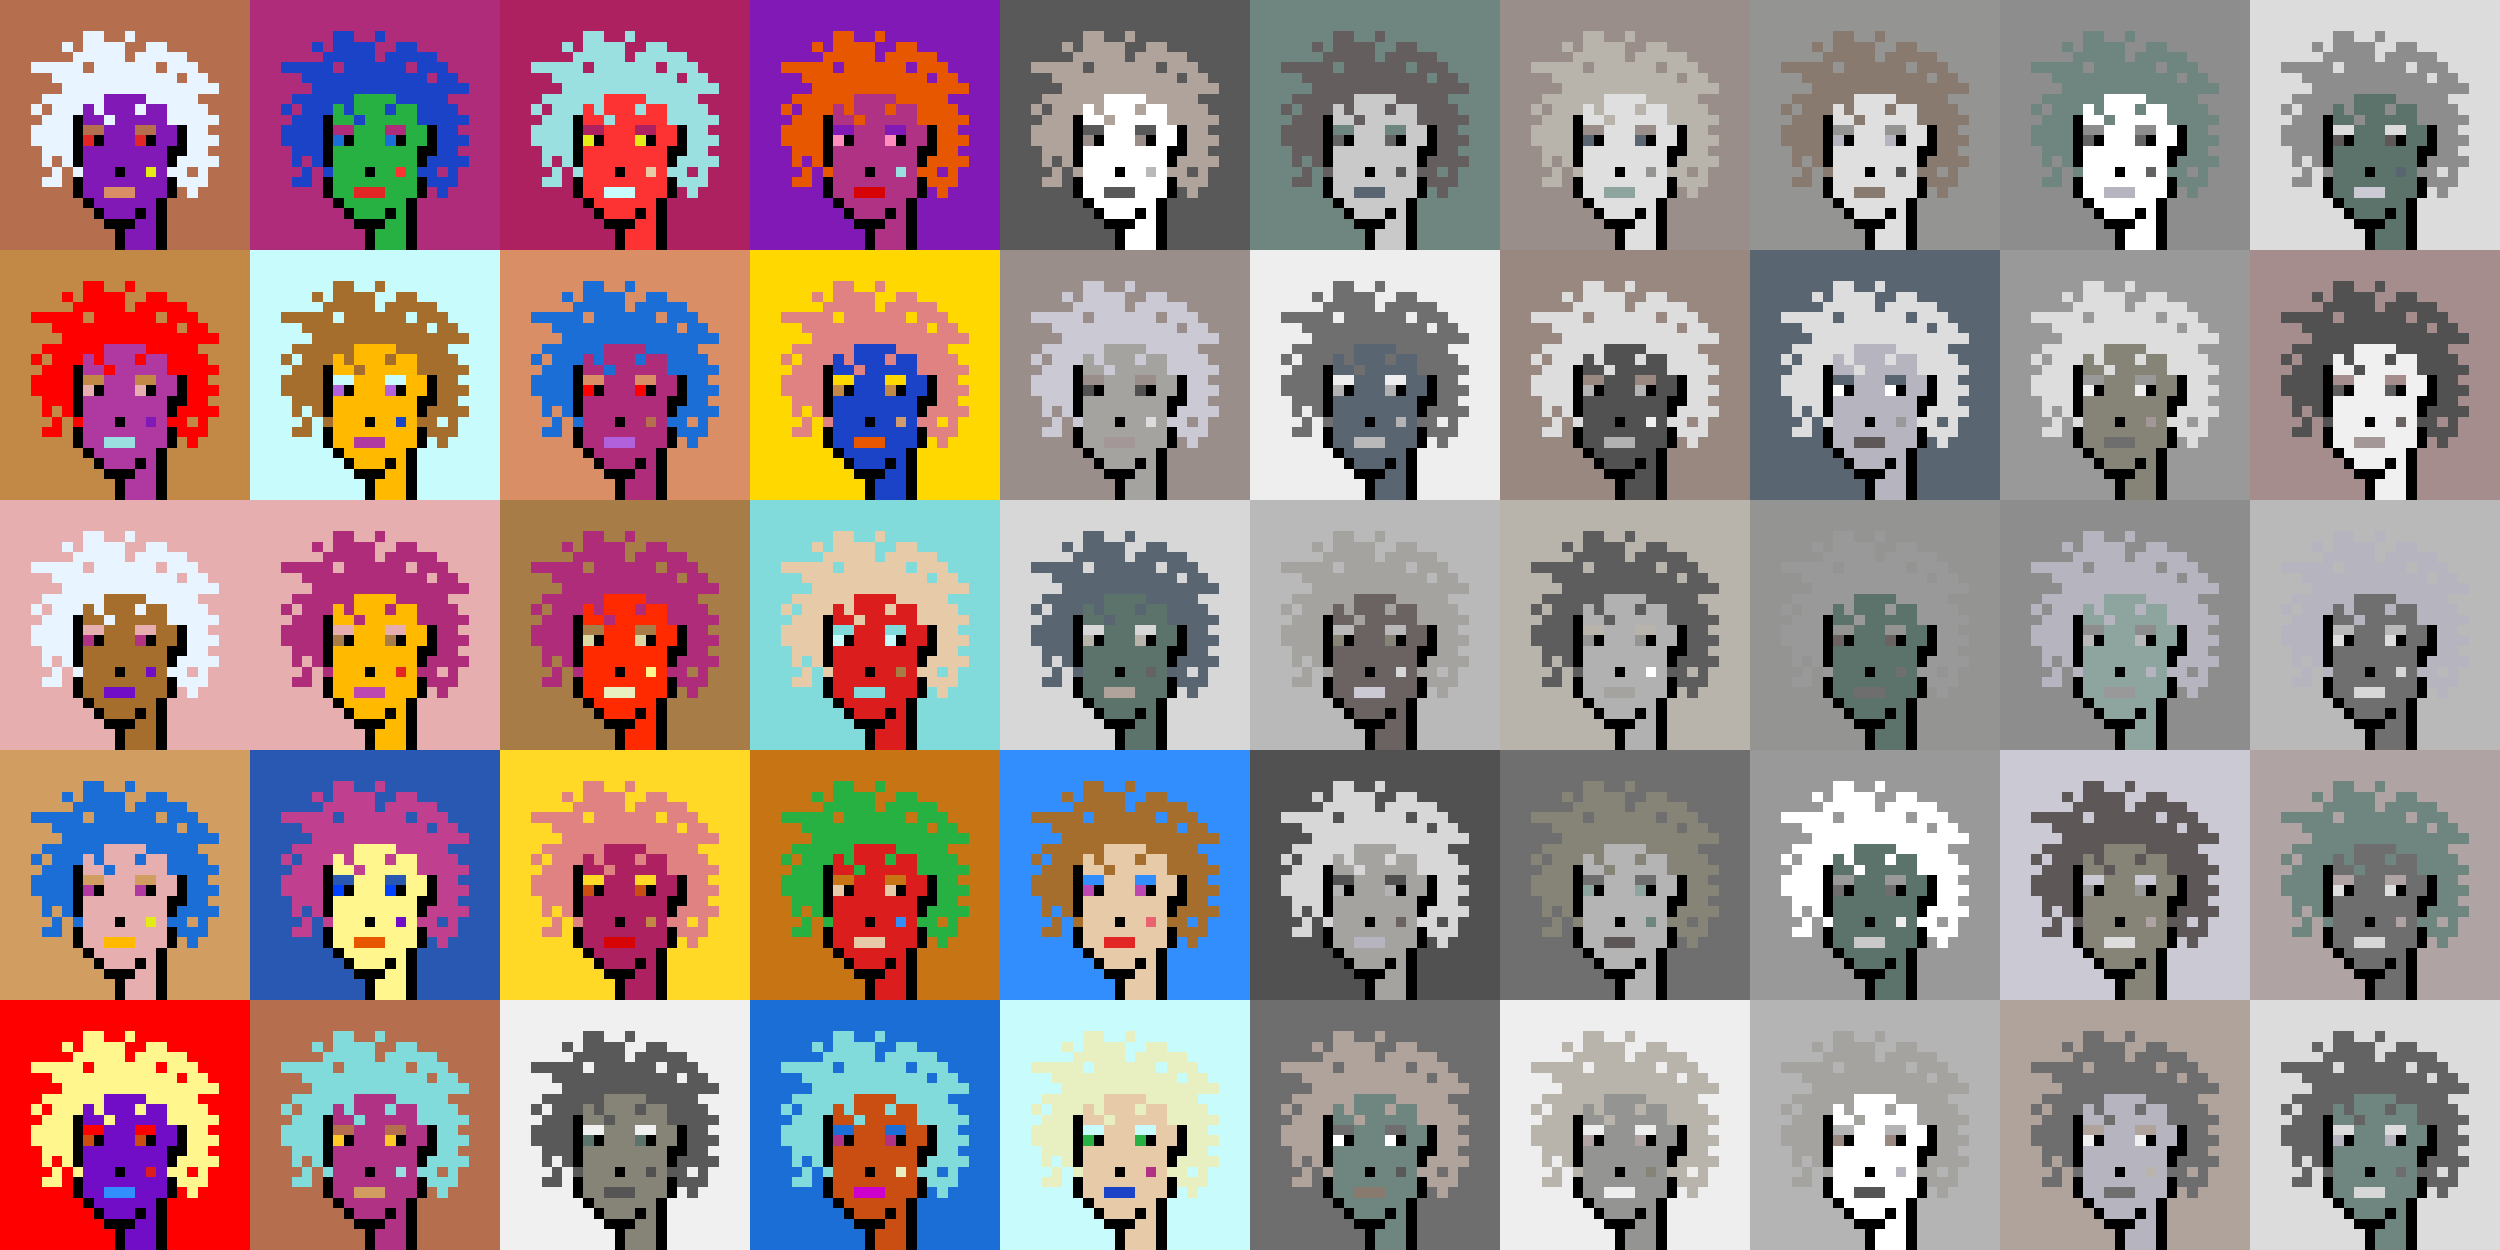 <svg shape-rendering="crispEdges" viewBox="0 0 240 120" xmlns="http://www.w3.org/2000/svg"><rect x="0" y="0" width="240" height="120" fill="#333333" stroke="none"/><style>rect{width:1px;height:1px}rect.bg{width:24px;height:24px}.c1{fill:#e7cba9}.c2{fill:#da8e66}.c3{fill:#ffd800}.c4{fill:#d60404}.c5{fill:#e86570}.c6{fill:#c77514}.c7{fill:#dc1d1d}.c8{fill:#ffc926}.c9{fill:#1a6ed5}.c10{fill:#d09c6e}.c11{fill:#fff68e}.c12{fill:#d29d60}.c13{fill:#80dbda}.c14{fill:#bd47b0}.c15{fill:#b261dc}.c16{fill:#0040ff}.c17{fill:#1a43c8}.c18{fill:#ff8ebe}.c19{fill:#c28946}.c20{fill:#a77c47}.c21{fill:#ffba00}.c22{fill:#ad2160}.c23{fill:#e25b26}.c24{fill:#c42110}.c25{fill:#b03285}.c26{fill:#ca4e11}.c27{fill:#c13f8f}.c28{fill:#e8efc0}.c29{fill:#b66f4e}.c30{fill:#9be0e0}.c31{fill:#e22626}.c32{fill:#2858b1}.c33{fill:#e8f4ff}.c34{fill:#28b143}.c35{fill:#8119b7}.c36{fill:#a66e2c}.c37{fill:#e4eb17}.c38{fill:#ff0000}.c39{fill:#328dfd}.c40{fill:#e08282}.c41{fill:#dcd8a4}.c42{fill:#d60000}.c43{fill:#cd00cb}.c44{fill:#710cc7}.c45{fill:#dbb180}.c46{fill:#ffd926}.c47{fill:#e6aeae}.c48{fill:#eeeab6}.c49{fill:#e65700}.c50{fill:#c8fbfb}.c51{fill:#af2c7b}.c52{fill:#af38a1}.c53{fill:#ff2a00}.c54{fill:#fd3232}.c55{fill:#a39797}.c56{fill:#ffffff}.c57{fill:#6f6f6f}.c58{fill:#afa3a3}.c59{fill:#655e5e}.c60{fill:#897a70}.c61{fill:#a58d8d}.c62{fill:#f0f0f0}.c63{fill:#949593}.c64{fill:#5c736b}.c65{fill:#596570}.c66{fill:#8d8d8d}.c67{fill:#8ea59f}.c68{fill:#5e5757}.c69{fill:#555555}.c70{fill:#595959}.c71{fill:#5d5d5d}.c72{fill:#b8b4ac}.c73{fill:#b1b1b1}.c74{fill:#b0a39b}.c75{fill:#d7d7d7}.c76{fill:#515151}.c77{fill:#b9b9b9}.c78{fill:#9a8e8b}.c79{fill:#636363}.c80{fill:#c6c6c6}.c81{fill:#dddddd}.c82{fill:#6b6361}.c83{fill:#b4b4b4}.c84{fill:#cac9d4}.c85{fill:#dcdcdc}.c86{fill:#6e867f}.c87{fill:#999999}.c88{fill:#dfdfdf}.c89{fill:#c9c9c9}.c90{fill:#988880}.c91{fill:#b6b4bf}.c92{fill:#868377}.c93{fill:#a4a3a0}.c94{fill:#eeeeee}.c95{fill:#6e6e6e}.c96{fill:#6e984d}.c97{fill:#fff68e}.c98{fill:#000000}.c99{fill:#711010}.c100{fill:#dbb180}.c101{fill:#917656}.c102{fill:#5c8539}.c103{fill:#638596}.c104{fill:#7b7b7b}.c105{fill:#d0d0d0}.c106{fill:#aeaeae}.c107{fill:#5e5e5e}.c108{fill:#727272}.c109{fill:#747474}.c110{fill:#373737}</style><defs><g id="h"><rect x="12" y="3"/><rect x="9" y="3"/><rect x="8" y="3"/><rect x="15" y="4"/><rect x="14" y="4"/><rect x="11" y="4"/><rect x="10" y="4"/><rect x="9" y="4"/><rect x="8" y="4"/><rect x="6" y="4"/><rect x="17" y="5"/><rect x="16" y="5"/><rect x="15" y="5"/><rect x="14" y="5"/><rect x="13" y="5"/><rect x="11" y="5"/><rect x="10" y="5"/><rect x="9" y="5"/><rect x="8" y="5"/><rect x="7" y="5"/><rect x="18" y="6"/><rect x="17" y="6"/><rect x="16" y="6"/><rect x="14" y="6"/><rect x="13" y="6"/><rect x="12" y="6"/><rect x="11" y="6"/><rect x="10" y="6"/><rect x="9" y="6"/><rect x="7" y="6"/><rect x="6" y="6"/><rect x="5" y="6"/><rect x="4" y="6"/><rect x="3" y="6"/><rect x="19" y="7"/><rect x="18" y="7"/><rect x="16" y="7"/><rect x="15" y="7"/><rect x="14" y="7"/><rect x="13" y="7"/><rect x="12" y="7"/><rect x="11" y="7"/><rect x="10" y="7"/><rect x="9" y="7"/><rect x="8" y="7"/><rect x="7" y="7"/><rect x="6" y="7"/><rect x="5" y="7"/><rect x="20" y="8"/><rect x="19" y="8"/><rect x="18" y="8"/><rect x="17" y="8"/><rect x="16" y="8"/><rect x="15" y="8"/><rect x="14" y="8"/><rect x="13" y="8"/><rect x="12" y="8"/><rect x="11" y="8"/><rect x="10" y="8"/><rect x="9" y="8"/><rect x="8" y="8"/><rect x="7" y="8"/><rect x="6" y="8"/><rect x="18" y="9"/><rect x="17" y="9"/><rect x="16" y="9"/><rect x="15" y="9"/><rect x="14" y="9"/><rect x="9" y="9"/><rect x="8" y="9"/><rect x="7" y="9"/><rect x="6" y="9"/><rect x="5" y="9"/><rect x="4" y="9"/><rect x="19" y="10"/><rect x="18" y="10"/><rect x="17" y="10"/><rect x="16" y="10"/><rect x="13" y="10"/><rect x="9" y="10"/><rect x="7" y="10"/><rect x="6" y="10"/><rect x="5" y="10"/><rect x="3" y="10"/><rect x="20" y="11"/><rect x="19" y="11"/><rect x="18" y="11"/><rect x="17" y="11"/><rect x="16" y="11"/><rect x="10" y="11"/><rect x="6" y="11"/><rect x="5" y="11"/><rect x="4" y="11"/><rect x="19" y="12"/><rect x="18" y="12"/><rect x="6" y="12"/><rect x="5" y="12"/><rect x="4" y="12"/><rect x="3" y="12"/><rect x="20" y="13"/><rect x="19" y="13"/><rect x="18" y="13"/><rect x="6" y="13"/><rect x="5" y="13"/><rect x="4" y="13"/><rect x="3" y="13"/><rect x="19" y="14"/><rect x="18" y="14"/><rect x="6" y="14"/><rect x="5" y="14"/><rect x="4" y="14"/><rect x="20" y="15"/><rect x="19" y="15"/><rect x="18" y="15"/><rect x="17" y="15"/><rect x="6" y="15"/><rect x="4" y="15"/><rect x="19" y="16"/><rect x="17" y="16"/><rect x="16" y="16"/><rect x="7" y="16"/><rect x="5" y="16"/><rect x="19" y="17"/><rect x="18" y="17"/><rect x="17" y="17"/><rect x="5" y="17"/><rect x="4" y="17"/><rect x="18" y="18"/></g><g id="s"><rect x="13" y="9"/> <rect x="12" y="9"/> <rect x="11" y="9"/> <rect x="10" y="9"/> <rect x="15" y="10"/> <rect x="14" y="10"/> <rect x="12" y="10"/> <rect x="11" y="10"/> <rect x="10" y="10"/> <rect x="8" y="10"/> <rect x="15" y="11"/> <rect x="14" y="11"/> <rect x="13" y="11"/> <rect x="12" y="11"/> <rect x="11" y="11"/> <rect x="9" y="11"/> <rect x="8" y="11"/> <rect x="16" y="12"/> <rect x="15" y="12"/> <rect x="12" y="12"/> <rect x="11" y="12"/> <rect x="10" y="12"/> <rect x="16" y="13"/> <rect x="15" y="13"/> <rect x="12" y="13"/> <rect x="11" y="13"/> <rect x="10" y="13"/> <rect x="15" y="14"/> <rect x="14" y="14"/> <rect x="13" y="14"/> <rect x="12" y="14"/> <rect x="11" y="14"/> <rect x="10" y="14"/> <rect x="9" y="14"/> <rect x="8" y="14"/> <rect x="15" y="15"/> <rect x="14" y="15"/> <rect x="13" y="15"/> <rect x="12" y="15"/> <rect x="11" y="15"/> <rect x="10" y="15"/> <rect x="9" y="15"/> <rect x="8" y="15"/> <rect x="15" y="16"/> <rect x="13" y="16"/> <rect x="12" y="16"/> <rect x="10" y="16"/> <rect x="9" y="16"/> <rect x="8" y="16"/> <rect x="15" y="17"/> <rect x="14" y="17"/> <rect x="13" y="17"/> <rect x="12" y="17"/> <rect x="11" y="17"/> <rect x="10" y="17"/> <rect x="9" y="17"/> <rect x="8" y="17"/> <rect x="15" y="18"/> <rect x="14" y="18"/> <rect x="13" y="18"/> <rect x="9" y="18"/> <rect x="8" y="18"/> <rect x="14" y="19"/> <rect x="13" y="19"/> <rect x="12" y="19"/> <rect x="11" y="19"/> <rect x="10" y="19"/> <rect x="9" y="19"/> <rect x="14" y="20"/> <rect x="12" y="20"/> <rect x="11" y="20"/> <rect x="10" y="20"/> <rect x="14" y="21"/> <rect x="13" y="21"/> <rect x="14" y="22"/> <rect x="13" y="22"/> <rect x="12" y="22"/> <rect x="14" y="23"/> <rect x="13" y="23"/> <rect x="12" y="23"/></g><g id="o"><rect x="7" y="11" /><rect x="17" y="12" /><rect x="7" y="12" /><rect x="17" y="13" /><rect x="14" y="13" /><rect x="9" y="13" /><rect x="7" y="13" /><rect x="17" y="14" /><rect x="16" y="14" /><rect x="7" y="14" /><rect x="16" y="15" /><rect x="7" y="15" /><rect x="11" y="16" /><rect x="16" y="17" /><rect x="7" y="17" /><rect x="16" y="18" /><rect x="7" y="18" /><rect x="15" y="19" /><rect x="8" y="19" /><rect x="15" y="20" /><rect x="13" y="20" /><rect x="9" y="20" /><rect x="15" y="21" /><rect x="12" y="21" /><rect x="11" y="21" /><rect x="10" y="21" /><rect x="15" y="22" /><rect x="11" y="22" /><rect x="15" y="23" /><rect x="11" y="23" /></g><g id="de"><rect x="14" y="12" /><rect x="13" y="12" /><rect x="9" y="12" /><rect x="8" y="12" /></g><g id="le"><rect x="13" y="13" /><rect x="8" y="13" /></g><g id="l"><rect x="12" y="18" /><rect x="11" y="18" /><rect x="10" y="18" /></g><g id="m"><rect x="14" y="16" /></g></defs><g transform="translate(0, 0)"><rect class="bg c29"></rect><use href="#h" class="c33" /><use href="#s" class="c35" /><use href="#de" class="c29" /><use href="#le" class="c31" /><use href="#m" class="c37" /><use href="#l" class="c2" /><use href="#o" fill="black" /></g><g transform="translate(24, 0)"><rect class="bg c51"></rect><use href="#h" class="c17" /><use href="#s" class="c34" /><use href="#de" class="c51" /><use href="#le" class="c9" /><use href="#m" class="c54" /><use href="#l" class="c31" /><use href="#o" fill="black" /></g><g transform="translate(48, 0)"><rect class="bg c22"></rect><use href="#h" class="c30" /><use href="#s" class="c54" /><use href="#de" class="c22" /><use href="#le" class="c37" /><use href="#m" class="c1" /><use href="#l" class="c50" /><use href="#o" fill="black" /></g><g transform="translate(72, 0)"><rect class="bg c35"></rect><use href="#h" class="c49" /><use href="#s" class="c25" /><use href="#de" class="c35" /><use href="#le" class="c18" /><use href="#m" class="c30" /><use href="#l" class="c4" /><use href="#o" fill="black" /></g><g transform="translate(96, 0)"><rect class="bg c70"></rect><use href="#h" class="c74" /><use href="#s" class="c56" /><use href="#de" class="c70" /><use href="#le" class="c78" /><use href="#m" class="c77" /><use href="#l" class="c70" /><use href="#o" fill="black" /></g><g transform="translate(120, 0)"><rect class="bg c86"></rect><use href="#h" class="c59" /><use href="#s" class="c89" /><use href="#de" class="c86" /><use href="#le" class="c79" /><use href="#m" class="c69" /><use href="#l" class="c65" /><use href="#o" fill="black" /></g><g transform="translate(144, 0)"><rect class="bg c78"></rect><use href="#h" class="c72" /><use href="#s" class="c88" /><use href="#de" class="c78" /><use href="#le" class="c65" /><use href="#m" class="c63" /><use href="#l" class="c67" /><use href="#o" fill="black" /></g><g transform="translate(168, 0)"><rect class="bg c63"></rect><use href="#h" class="c60" /><use href="#s" class="c88" /><use href="#de" class="c63" /><use href="#le" class="c91" /><use href="#m" class="c76" /><use href="#l" class="c60" /><use href="#o" fill="black" /></g><g transform="translate(192, 0)"><rect class="bg c66"></rect><use href="#h" class="c86" /><use href="#s" class="c56" /><use href="#de" class="c66" /><use href="#le" class="c79" /><use href="#m" class="c79" /><use href="#l" class="c91" /><use href="#o" fill="black" /></g><g transform="translate(216, 0)"><rect class="bg c85"></rect><use href="#h" class="c66" /><use href="#s" class="c64" /><use href="#de" class="c85" /><use href="#le" class="c68" /><use href="#m" class="c65" /><use href="#l" class="c84" /><use href="#o" fill="black" /></g><g transform="translate(0, 24)"><rect class="bg c19"></rect><use href="#h" class="c38" /><use href="#s" class="c52" /><use href="#de" class="c19" /><use href="#le" class="c47" /><use href="#m" class="c35" /><use href="#l" class="c30" /><use href="#o" fill="black" /></g><g transform="translate(24, 24)"><rect class="bg c50"></rect><use href="#h" class="c36" /><use href="#s" class="c21" /><use href="#de" class="c50" /><use href="#le" class="c15" /><use href="#m" class="c17" /><use href="#l" class="c52" /><use href="#o" fill="black" /></g><g transform="translate(48, 24)"><rect class="bg c2"></rect><use href="#h" class="c9" /><use href="#s" class="c51" /><use href="#de" class="c2" /><use href="#le" class="c38" /><use href="#m" class="c29" /><use href="#l" class="c15" /><use href="#o" fill="black" /></g><g transform="translate(72, 24)"><rect class="bg c3"></rect><use href="#h" class="c40" /><use href="#s" class="c17" /><use href="#de" class="c3" /><use href="#le" class="c19" /><use href="#m" class="c10" /><use href="#l" class="c49" /><use href="#o" fill="black" /></g><g transform="translate(96, 24)"><rect class="bg c78"></rect><use href="#h" class="c84" /><use href="#s" class="c93" /><use href="#de" class="c78" /><use href="#le" class="c76" /><use href="#m" class="c81" /><use href="#l" class="c55" /><use href="#o" fill="black" /></g><g transform="translate(120, 24)"><rect class="bg c94"></rect><use href="#h" class="c57" /><use href="#s" class="c65" /><use href="#de" class="c94" /><use href="#le" class="c73" /><use href="#m" class="c83" /><use href="#l" class="c77" /><use href="#o" fill="black" /></g><g transform="translate(144, 24)"><rect class="bg c90"></rect><use href="#h" class="c81" /><use href="#s" class="c76" /><use href="#de" class="c90" /><use href="#le" class="c83" /><use href="#m" class="c62" /><use href="#l" class="c73" /><use href="#o" fill="black" /></g><g transform="translate(168, 24)"><rect class="bg c65"></rect><use href="#h" class="c81" /><use href="#s" class="c91" /><use href="#de" class="c65" /><use href="#le" class="c56" /><use href="#m" class="c87" /><use href="#l" class="c68" /><use href="#o" fill="black" /></g><g transform="translate(192, 24)"><rect class="bg c87"></rect><use href="#h" class="c81" /><use href="#s" class="c92" /><use href="#de" class="c87" /><use href="#le" class="c94" /><use href="#m" class="c55" /><use href="#l" class="c95" /><use href="#o" fill="black" /></g><g transform="translate(216, 24)"><rect class="bg c61"></rect><use href="#h" class="c76" /><use href="#s" class="c62" /><use href="#de" class="c61" /><use href="#le" class="c71" /><use href="#m" class="c82" /><use href="#l" class="c55" /><use href="#o" fill="black" /></g><g transform="translate(0, 48)"><rect class="bg c47"></rect><use href="#h" class="c33" /><use href="#s" class="c36" /><use href="#de" class="c47" /><use href="#le" class="c25" /><use href="#m" class="c44" /><use href="#l" class="c44" /><use href="#o" fill="black" /></g><g transform="translate(24, 48)"><rect class="bg c47"></rect><use href="#h" class="c51" /><use href="#s" class="c21" /><use href="#de" class="c47" /><use href="#le" class="c20" /><use href="#m" class="c31" /><use href="#l" class="c14" /><use href="#o" fill="black" /></g><g transform="translate(48, 48)"><rect class="bg c20"></rect><use href="#h" class="c51" /><use href="#s" class="c53" /><use href="#de" class="c20" /><use href="#le" class="c41" /><use href="#m" class="c11" /><use href="#l" class="c28" /><use href="#o" fill="black" /></g><g transform="translate(72, 48)"><rect class="bg c13"></rect><use href="#h" class="c1" /><use href="#s" class="c7" /><use href="#de" class="c13" /><use href="#le" class="c50" /><use href="#m" class="c20" /><use href="#l" class="c13" /><use href="#o" fill="black" /></g><g transform="translate(96, 48)"><rect class="bg c75"></rect><use href="#h" class="c65" /><use href="#s" class="c64" /><use href="#de" class="c75" /><use href="#le" class="c72" /><use href="#m" class="c79" /><use href="#l" class="c74" /><use href="#o" fill="black" /></g><g transform="translate(120, 48)"><rect class="bg c77"></rect><use href="#h" class="c93" /><use href="#s" class="c82" /><use href="#de" class="c77" /><use href="#le" class="c92" /><use href="#m" class="c75" /><use href="#l" class="c84" /><use href="#o" fill="black" /></g><g transform="translate(144, 48)"><rect class="bg c72"></rect><use href="#h" class="c71" /><use href="#s" class="c73" /><use href="#de" class="c72" /><use href="#le" class="c63" /><use href="#m" class="c56" /><use href="#l" class="c93" /><use href="#o" fill="black" /></g><g transform="translate(168, 48)"><rect class="bg c63"></rect><use href="#h" class="c87" /><use href="#s" class="c64" /><use href="#de" class="c63" /><use href="#le" class="c82" /><use href="#m" class="c57" /><use href="#l" class="c95" /><use href="#o" fill="black" /></g><g transform="translate(192, 48)"><rect class="bg c66"></rect><use href="#h" class="c91" /><use href="#s" class="c67" /><use href="#de" class="c66" /><use href="#le" class="c77" /><use href="#m" class="c91" /><use href="#l" class="c87" /><use href="#o" fill="black" /></g><g transform="translate(216, 48)"><rect class="bg c77"></rect><use href="#h" class="c91" /><use href="#s" class="c57" /><use href="#de" class="c77" /><use href="#le" class="c81" /><use href="#m" class="c75" /><use href="#l" class="c75" /><use href="#o" fill="black" /></g><g transform="translate(0, 72)"><rect class="bg c12"></rect><use href="#h" class="c9" /><use href="#s" class="c47" /><use href="#de" class="c12" /><use href="#le" class="c52" /><use href="#m" class="c37" /><use href="#l" class="c21" /><use href="#o" fill="black" /></g><g transform="translate(24, 72)"><rect class="bg c32"></rect><use href="#h" class="c27" /><use href="#s" class="c11" /><use href="#de" class="c32" /><use href="#le" class="c16" /><use href="#m" class="c44" /><use href="#l" class="c49" /><use href="#o" fill="black" /></g><g transform="translate(48, 72)"><rect class="bg c46"></rect><use href="#h" class="c40" /><use href="#s" class="c22" /><use href="#de" class="c46" /><use href="#le" class="c26" /><use href="#m" class="c19" /><use href="#l" class="c4" /><use href="#o" fill="black" /></g><g transform="translate(72, 72)"><rect class="bg c6"></rect><use href="#h" class="c34" /><use href="#s" class="c7" /><use href="#de" class="c6" /><use href="#le" class="c1" /><use href="#m" class="c39" /><use href="#l" class="c1" /><use href="#o" fill="black" /></g><g transform="translate(96, 72)"><rect class="bg c39"></rect><use href="#h" class="c36" /><use href="#s" class="c1" /><use href="#de" class="c39" /><use href="#le" class="c14" /><use href="#m" class="c5" /><use href="#l" class="c31" /><use href="#o" fill="black" /></g><g transform="translate(120, 72)"><rect class="bg c76"></rect><use href="#h" class="c75" /><use href="#s" class="c93" /><use href="#de" class="c76" /><use href="#le" class="c83" /><use href="#m" class="c82" /><use href="#l" class="c91" /><use href="#o" fill="black" /></g><g transform="translate(144, 72)"><rect class="bg c57"></rect><use href="#h" class="c92" /><use href="#s" class="c83" /><use href="#de" class="c57" /><use href="#le" class="c67" /><use href="#m" class="c86" /><use href="#l" class="c68" /><use href="#o" fill="black" /></g><g transform="translate(168, 72)"><rect class="bg c87"></rect><use href="#h" class="c56" /><use href="#s" class="c64" /><use href="#de" class="c87" /><use href="#le" class="c95" /><use href="#m" class="c62" /><use href="#l" class="c89" /><use href="#o" fill="black" /></g><g transform="translate(192, 72)"><rect class="bg c84"></rect><use href="#h" class="c68" /><use href="#s" class="c92" /><use href="#de" class="c84" /><use href="#le" class="c87" /><use href="#m" class="c58" /><use href="#l" class="c81" /><use href="#o" fill="black" /></g><g transform="translate(216, 72)"><rect class="bg c58"></rect><use href="#h" class="c86" /><use href="#s" class="c95" /><use href="#de" class="c58" /><use href="#le" class="c88" /><use href="#m" class="c58" /><use href="#l" class="c75" /><use href="#o" fill="black" /></g><g transform="translate(0, 96)"><rect class="bg c38"></rect><use href="#h" class="c11" /><use href="#s" class="c44" /><use href="#de" class="c38" /><use href="#le" class="c26" /><use href="#m" class="c7" /><use href="#l" class="c39" /><use href="#o" fill="black" /></g><g transform="translate(24, 96)"><rect class="bg c29"></rect><use href="#h" class="c13" /><use href="#s" class="c25" /><use href="#de" class="c29" /><use href="#le" class="c8" /><use href="#m" class="c30" /><use href="#l" class="c12" /><use href="#o" fill="black" /></g><g transform="translate(48, 96)"><rect class="bg c62"></rect><use href="#h" class="c70" /><use href="#s" class="c92" /><use href="#de" class="c62" /><use href="#le" class="c64" /><use href="#m" class="c76" /><use href="#l" class="c69" /><use href="#o" fill="black" /></g><g transform="translate(72, 96)"><rect class="bg c9"></rect><use href="#h" class="c13" /><use href="#s" class="c26" /><use href="#de" class="c9" /><use href="#le" class="c25" /><use href="#m" class="c28" /><use href="#l" class="c43" /><use href="#o" fill="black" /></g><g transform="translate(96, 96)"><rect class="bg c50"></rect><use href="#h" class="c28" /><use href="#s" class="c1" /><use href="#de" class="c50" /><use href="#le" class="c34" /><use href="#m" class="c25" /><use href="#l" class="c17" /><use href="#o" fill="black" /></g><g transform="translate(120, 96)"><rect class="bg c95"></rect><use href="#h" class="c74" /><use href="#s" class="c86" /><use href="#de" class="c95" /><use href="#le" class="c56" /><use href="#m" class="c70" /><use href="#l" class="c60" /><use href="#o" fill="black" /></g><g transform="translate(144, 96)"><rect class="bg c94"></rect><use href="#h" class="c72" /><use href="#s" class="c63" /><use href="#de" class="c94" /><use href="#le" class="c58" /><use href="#m" class="c92" /><use href="#l" class="c94" /><use href="#o" fill="black" /></g><g transform="translate(168, 96)"><rect class="bg c83"></rect><use href="#h" class="c93" /><use href="#s" class="c56" /><use href="#de" class="c83" /><use href="#le" class="c90" /><use href="#m" class="c91" /><use href="#l" class="c69" /><use href="#o" fill="black" /></g><g transform="translate(192, 96)"><rect class="bg c74"></rect><use href="#h" class="c95" /><use href="#s" class="c91" /><use href="#de" class="c74" /><use href="#le" class="c62" /><use href="#m" class="c72" /><use href="#l" class="c57" /><use href="#o" fill="black" /></g><g transform="translate(216, 96)"><rect class="bg c85"></rect><use href="#h" class="c79" /><use href="#s" class="c86" /><use href="#de" class="c85" /><use href="#le" class="c91" /><use href="#m" class="c95" /><use href="#l" class="c75" /><use href="#o" fill="black" /></g></svg>